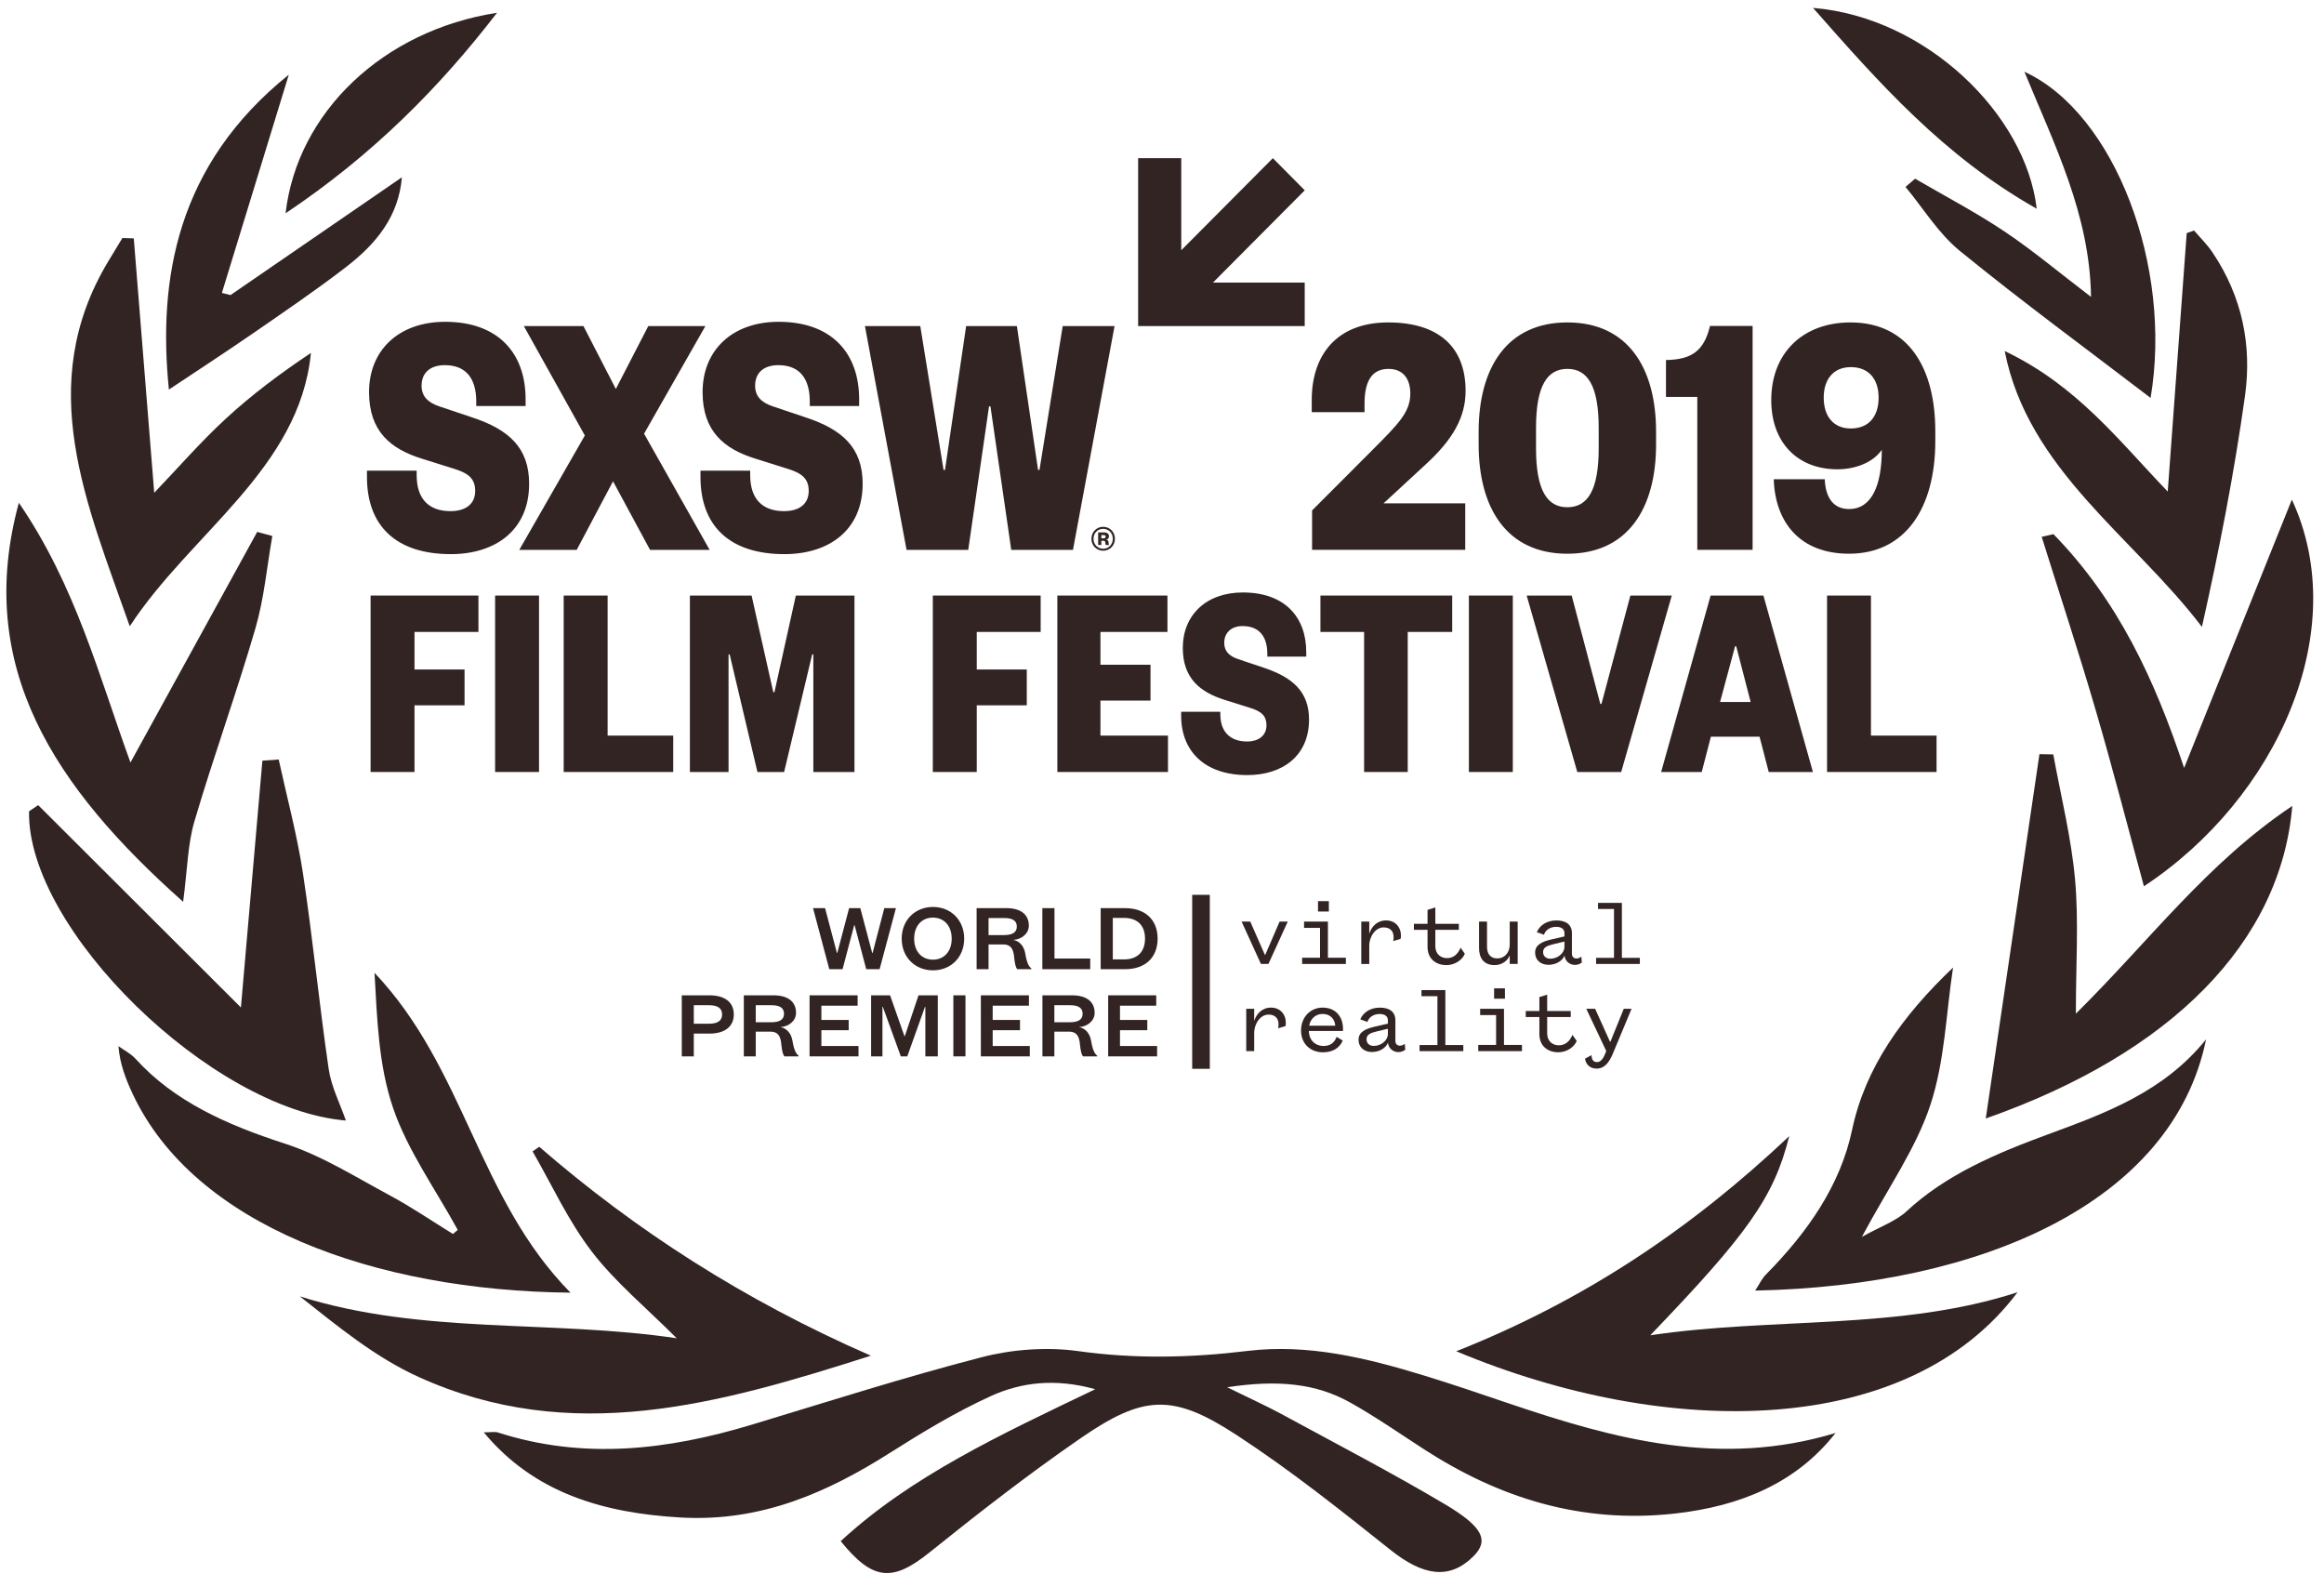 <?xml version="1.0" encoding="UTF-8"?> <svg xmlns="http://www.w3.org/2000/svg" xmlns:xlink="http://www.w3.org/1999/xlink" width="104px" height="71px" viewBox="0 0 104 71"><!-- Generator: Sketch 53.2 (72643) - https://sketchapp.com --><title>Group 4 Copy</title><desc>Created with Sketch.</desc><defs><polygon id="path-1" points="-1.00897068e-12 72.739 105.803 72.739 105.803 -1.20792265e-13 -1.00897068e-12 -1.20792265e-13"></polygon></defs><g id="Page-1" stroke="none" stroke-width="1" fill="none" fill-rule="evenodd"><g id="Atomic-Tree---Landing-View-Mobile" transform="translate(-136, -30)"><g id="Group-4-Copy" transform="translate(135, 29)"><polygon id="Fill-1" fill="#332424" points="57.427 44.132 56.562 42.237 56.95 42.237 57.604 43.725 57.621 43.725 58.262 42.237 58.628 42.237 57.763 44.132"></polygon><polygon id="Path" fill="#332424" points="59.981 41.786 60.467 41.786 60.467 41.322 59.981 41.322"></polygon><polygon id="Path" fill="#332424" points="59.271 44.133 59.271 43.854 60.072 43.854 60.072 42.518 59.357 42.518 59.357 42.237 60.425 42.237 60.425 43.854 61.229 43.854 61.229 44.133"></polygon><path d="M62.275,43.326 L62.275,44.133 L61.918,44.133 L61.918,42.237 L62.275,42.237 L62.275,42.784 C62.365,42.479 62.616,42.185 63.029,42.185 C63.458,42.185 63.692,42.51 63.692,42.844 C63.692,42.923 63.687,42.978 63.674,43.013 L63.343,43.109 C63.355,43.074 63.365,43.021 63.365,42.931 C63.365,42.679 63.222,42.497 62.916,42.497 C62.563,42.497 62.275,42.888 62.275,43.326" id="Fill-3" fill="#332424"></path><path d="M64.883,42.337 L64.883,41.713 L65.232,41.604 L65.232,42.337 L66.285,42.337 L66.285,42.606 L65.232,42.606 L65.232,43.339 C65.232,43.698 65.486,43.872 65.749,43.872 C66.028,43.872 66.23,43.716 66.363,43.404 L66.552,43.677 C66.445,43.946 66.114,44.184 65.731,44.184 C65.262,44.184 64.883,43.907 64.883,43.369 L64.883,42.606 L64.273,42.606 L64.273,42.337 L64.883,42.337 Z" id="Fill-5" fill="#332424"></path><path d="M68.561,42.237 L68.917,42.237 L68.917,44.132 L68.561,44.132 L68.561,43.746 C68.475,43.985 68.216,44.184 67.884,44.184 C67.389,44.184 67.188,43.855 67.188,43.417 L67.188,42.237 L67.545,42.237 L67.545,43.364 C67.545,43.685 67.699,43.885 68.009,43.885 C68.323,43.885 68.561,43.633 68.561,43.264 L68.561,42.237 Z" id="Fill-7" fill="#332424"></path><path d="M71.009,43.13 L70.518,43.248 C70.235,43.317 70.054,43.391 70.054,43.598 C70.054,43.767 70.165,43.898 70.381,43.898 C70.712,43.898 71.009,43.647 71.009,43.368 L71.009,43.13 Z M69.773,42.71 C69.902,42.411 70.208,42.185 70.652,42.185 C71.077,42.185 71.344,42.372 71.344,42.753 L71.344,43.677 C71.344,43.828 71.448,43.889 71.547,43.889 C71.625,43.889 71.711,43.855 71.767,43.802 L71.787,44.071 C71.685,44.146 71.586,44.175 71.479,44.175 C71.229,44.175 71.03,43.989 71.013,43.755 C70.919,43.993 70.639,44.171 70.295,44.171 C69.946,44.171 69.697,43.959 69.697,43.625 C69.697,43.282 69.993,43.134 70.432,43.034 L71.009,42.901 L71.009,42.74 C71.009,42.61 70.914,42.471 70.643,42.471 C70.346,42.471 70.153,42.636 70.093,42.826 L69.773,42.71 Z" id="Fill-9" fill="#332424"></path><polygon id="Fill-11" fill="#332424" points="72.426 44.132 72.426 43.859 73.227 43.859 73.227 41.673 72.512 41.673 72.512 41.4 73.58 41.4 73.58 43.859 74.384 43.859 74.384 44.132"></polygon><path d="M57.126,47.227 L57.126,48.034 L56.769,48.034 L56.769,46.139 L57.126,46.139 L57.126,46.685 C57.216,46.381 57.467,46.086 57.879,46.086 C58.309,46.086 58.541,46.412 58.541,46.746 C58.541,46.824 58.537,46.88 58.524,46.915 L58.193,47.011 C58.206,46.976 58.215,46.923 58.215,46.832 C58.215,46.581 58.073,46.398 57.767,46.398 C57.414,46.398 57.126,46.789 57.126,47.227" id="Fill-13" fill="#332424"></path><path d="M60.754,46.897 C60.736,46.62 60.547,46.369 60.19,46.369 C59.851,46.369 59.631,46.616 59.588,46.897 L60.754,46.897 Z M61.089,47.561 C60.943,47.895 60.642,48.086 60.202,48.086 C59.635,48.086 59.222,47.695 59.222,47.114 C59.222,46.516 59.635,46.086 60.19,46.086 C60.797,46.086 61.099,46.528 61.099,47.019 L61.099,47.131 L59.574,47.131 C59.574,47.544 59.867,47.803 60.216,47.803 C60.53,47.803 60.711,47.665 60.814,47.396 L61.089,47.561 Z" id="Fill-15" fill="#332424"></path><path d="M63.108,47.032 L62.617,47.149 C62.333,47.218 62.153,47.293 62.153,47.5 C62.153,47.669 62.264,47.8 62.48,47.8 C62.812,47.8 63.108,47.548 63.108,47.27 L63.108,47.032 Z M61.872,46.611 C62.001,46.313 62.307,46.087 62.751,46.087 C63.177,46.087 63.444,46.273 63.444,46.655 L63.444,47.578 C63.444,47.729 63.547,47.79 63.646,47.79 C63.724,47.79 63.81,47.756 63.865,47.704 L63.886,47.973 C63.783,48.047 63.685,48.077 63.577,48.077 C63.327,48.077 63.13,47.89 63.112,47.656 C63.018,47.894 62.738,48.073 62.393,48.073 C62.046,48.073 61.795,47.861 61.795,47.527 C61.795,47.183 62.093,47.036 62.531,46.936 L63.108,46.802 L63.108,46.641 C63.108,46.511 63.013,46.372 62.742,46.372 C62.445,46.372 62.252,46.537 62.192,46.728 L61.872,46.611 Z" id="Fill-17" fill="#332424"></path><polygon id="Fill-19" fill="#332424" points="64.526 48.034 64.526 47.761 65.326 47.761 65.326 45.575 64.612 45.575 64.612 45.302 65.68 45.302 65.68 47.761 66.484 47.761 66.484 48.034"></polygon><mask id="mask-2" fill="white"><use xlink:href="#path-1"></use></mask><g id="Clip-22"></g><path d="M67.861,45.687 L68.347,45.687 L68.347,45.224 L67.861,45.224 L67.861,45.687 Z M67.152,48.034 L67.152,47.756 L67.951,47.756 L67.951,46.42 L67.238,46.42 L67.238,46.139 L68.304,46.139 L68.304,47.756 L69.109,47.756 L69.109,48.034 L67.152,48.034 Z" id="Fill-21" fill="#332424" mask="url(#mask-2)"></path><path d="M69.888,46.239 L69.888,45.614 L70.237,45.506 L70.237,46.239 L71.291,46.239 L71.291,46.508 L70.237,46.508 L70.237,47.24 C70.237,47.6 70.491,47.773 70.754,47.773 C71.033,47.773 71.235,47.617 71.368,47.305 L71.559,47.578 C71.45,47.847 71.119,48.085 70.736,48.085 C70.267,48.085 69.888,47.808 69.888,47.27 L69.888,46.508 L69.278,46.508 L69.278,46.239 L69.888,46.239 Z" id="Fill-23" fill="#332424" mask="url(#mask-2)"></path><path d="M72.881,48.029 L71.986,46.138 L72.382,46.138 L73.049,47.613 L73.066,47.613 L73.665,46.138 L74.014,46.138 L73.17,48.159 C73.014,48.524 72.813,48.815 72.446,48.815 C72.145,48.815 71.965,48.619 71.93,48.371 L72.222,48.212 C72.222,48.402 72.3,48.524 72.46,48.524 C72.606,48.524 72.717,48.415 72.809,48.202 L72.881,48.029 Z" id="Fill-24" fill="#332424" mask="url(#mask-2)"></path><polygon id="Fill-25" fill="#332424" mask="url(#mask-2)" points="40.031 43.642 40.049 43.642 40.573 41.635 41.094 41.635 40.363 44.367 39.764 44.367 39.244 42.397 39.226 42.397 38.706 44.367 38.111 44.367 37.384 41.635 37.922 41.635 38.452 43.638 38.47 43.638 38.998 41.635 39.499 41.635"></polygon><path d="M42.749,42.059 C42.25,42.059 41.909,42.429 41.909,43 C41.909,43.574 42.25,43.941 42.749,43.941 C43.248,43.941 43.589,43.574 43.589,43 C43.589,42.429 43.248,42.059 42.749,42.059 M42.749,44.418 C41.961,44.418 41.351,43.843 41.351,43 C41.351,42.16 41.961,41.582 42.749,41.582 C43.541,41.582 44.148,42.16 44.148,43 C44.148,43.843 43.541,44.418 42.749,44.418" id="Fill-26" fill="#332424" mask="url(#mask-2)"></path><path d="M45.238,42.84 L45.93,42.84 C46.318,42.84 46.503,42.714 46.503,42.459 C46.503,42.211 46.332,42.078 45.944,42.078 L45.238,42.078 L45.238,42.84 Z M46.525,44.366 C46.451,44.297 46.408,44.089 46.383,43.828 C46.353,43.455 46.223,43.26 45.905,43.26 L45.238,43.26 L45.238,44.366 L44.704,44.366 L44.704,41.634 L46.022,41.634 C46.71,41.634 47.041,41.942 47.041,42.42 C47.041,42.771 46.723,43.035 46.344,43.056 C46.64,43.113 46.827,43.347 46.882,43.669 C46.955,44.101 47.041,44.245 47.157,44.337 L47.157,44.366 L46.525,44.366 Z" id="Fill-27" fill="#332424" mask="url(#mask-2)"></path><polygon id="Fill-28" fill="#332424" mask="url(#mask-2)" points="48.188 41.635 48.188 43.89 49.788 43.89 49.788 44.367 47.646 44.367 47.646 41.635"></polygon><path d="M51.301,43.929 C51.904,43.929 52.24,43.585 52.24,42.996 C52.24,42.415 51.904,42.073 51.301,42.073 L50.798,42.073 L50.798,43.929 L51.301,43.929 Z M50.256,41.635 L51.348,41.635 C52.24,41.635 52.804,42.147 52.804,43 C52.804,43.854 52.24,44.367 51.348,44.367 L50.256,44.367 L50.256,41.635 Z" id="Fill-29" fill="#332424" mask="url(#mask-2)"></path><path d="M32.729,46.807 C33.111,46.807 33.314,46.677 33.314,46.39 C33.314,46.109 33.111,45.979 32.729,45.979 L32.048,45.979 L32.048,46.807 L32.729,46.807 Z M32.048,47.249 L32.048,48.268 L31.51,48.268 L31.51,45.536 L32.75,45.536 C33.438,45.536 33.838,45.848 33.838,46.39 C33.838,46.932 33.438,47.249 32.75,47.249 L32.048,47.249 Z" id="Fill-30" fill="#332424" mask="url(#mask-2)"></path><path d="M34.82,46.741 L35.512,46.741 C35.9,46.741 36.085,46.616 36.085,46.36 C36.085,46.113 35.913,45.979 35.525,45.979 L34.82,45.979 L34.82,46.741 Z M36.106,48.268 C36.033,48.199 35.99,47.991 35.964,47.73 C35.935,47.357 35.805,47.162 35.487,47.162 L34.82,47.162 L34.82,48.268 L34.286,48.268 L34.286,45.536 L35.603,45.536 C36.292,45.536 36.623,45.844 36.623,46.321 C36.623,46.673 36.305,46.936 35.925,46.958 C36.223,47.015 36.408,47.25 36.463,47.57 C36.537,48.003 36.623,48.146 36.738,48.238 L36.738,48.268 L36.106,48.268 Z" id="Fill-31" fill="#332424" mask="url(#mask-2)"></path><polygon id="Fill-32" fill="#332424" mask="url(#mask-2)" points="39.418 48.268 37.228 48.268 37.228 45.536 39.379 45.536 39.379 46 37.757 46 37.757 46.638 38.979 46.638 38.979 47.097 37.757 47.097 37.757 47.804 39.418 47.804"></polygon><polygon id="Fill-33" fill="#332424" mask="url(#mask-2)" points="41.312 48.268 40.507 46.052 40.49 46.052 40.49 48.268 39.983 48.268 39.983 45.536 40.831 45.536 41.476 47.366 41.49 47.366 42.104 45.536 42.966 45.536 42.966 48.268 42.41 48.268 42.41 46.052 42.393 46.052 41.601 48.268"></polygon><polygon id="Fill-34" fill="#332424" mask="url(#mask-2)" points="43.663 48.268 44.205 48.268 44.205 45.536 43.663 45.536"></polygon><polygon id="Fill-35" fill="#332424" mask="url(#mask-2)" points="47.084 48.268 44.894 48.268 44.894 45.536 47.045 45.536 47.045 46 45.423 46 45.423 46.638 46.646 46.638 46.646 47.097 45.423 47.097 45.423 47.804 47.084 47.804"></polygon><path d="M48.183,46.741 L48.875,46.741 C49.263,46.741 49.448,46.616 49.448,46.36 C49.448,46.113 49.277,45.979 48.889,45.979 L48.183,45.979 L48.183,46.741 Z M49.47,48.268 C49.396,48.199 49.353,47.991 49.328,47.73 C49.298,47.357 49.168,47.162 48.85,47.162 L48.183,47.162 L48.183,48.268 L47.649,48.268 L47.649,45.536 L48.967,45.536 C49.655,45.536 49.986,45.844 49.986,46.321 C49.986,46.673 49.668,46.936 49.289,46.958 C49.585,47.015 49.772,47.25 49.827,47.57 C49.901,48.003 49.986,48.146 50.103,48.238 L50.103,48.268 L49.47,48.268 Z" id="Fill-36" fill="#332424" mask="url(#mask-2)"></path><polygon id="Fill-37" fill="#332424" mask="url(#mask-2)" points="52.781 48.268 50.591 48.268 50.591 45.536 52.742 45.536 52.742 46 51.12 46 51.12 46.638 52.342 46.638 52.342 47.097 51.12 47.097 51.12 47.804 52.781 47.804"></polygon><path d="M54.746,41.437 L54.746,48.427" id="Fill-38" fill="#332424" mask="url(#mask-2)"></path><polyline id="Fill-39" fill="#332424" mask="url(#mask-2)" points="54.351 41.04 55.14 41.04 55.14 48.825 54.351 48.825"></polyline><path d="M38.622,69.96 C41.772,67.048 45.794,65.184 50.012,63.162 C48.226,62.662 46.691,62.849 45.321,63.477 C43.764,64.191 42.298,65.075 40.873,65.979 C38.062,67.766 35.081,69.107 31.469,68.902 C27.999,68.704 24.904,67.809 22.649,65.091 C22.975,65.091 23.144,65.053 23.279,65.096 C27.123,66.332 30.891,65.88 34.639,64.749 C38.069,63.713 41.478,62.62 44.956,61.723 C46.306,61.375 47.863,61.262 49.247,61.456 C51.799,61.811 54.271,61.757 56.82,61.449 C59.547,61.116 62.194,61.772 64.764,62.56 C66.037,62.951 67.296,63.382 68.554,63.808 C73.261,65.402 78.003,66.682 83.143,65.118 C81.394,67.355 78.892,68.397 75.949,68.725 C71.722,69.195 68.044,68 64.709,65.838 C63.626,65.137 62.568,64.4 61.437,63.765 C59.892,62.895 58.173,62.731 55.915,63.073 C56.954,63.584 57.668,63.904 58.346,64.272 C60.793,65.601 63.272,66.892 65.655,68.304 C67.41,69.344 67.634,69.952 66.92,70.654 C65.86,71.693 64.694,71.522 63.223,70.35 C60.996,68.576 58.759,66.791 56.348,65.217 C53.485,63.347 52.183,63.406 49.351,65.359 C47.019,66.967 44.793,68.699 42.606,70.456 C40.952,71.785 40.072,71.753 38.622,69.96" id="Fill-40" fill="#332424" mask="url(#mask-2)"></path><path d="M81.068,51.838 C80.383,54.595 79.16,56.262 74.85,60.748 C80.334,59.93 86.031,60.537 91.287,58.821 C86.419,65.32 75.69,65.449 66.167,61.463 C71.893,59.196 76.679,55.984 81.068,51.838" id="Fill-41" fill="#332424" mask="url(#mask-2)"></path><path d="M25.131,52.313 C29.435,56.044 34.26,59.163 39.97,61.661 C33.132,63.85 26.553,65.698 19.75,62.621 C17.775,61.729 16.104,60.334 14.417,59.006 C19.901,60.734 25.648,60.042 31.283,60.881 C29.928,59.523 28.527,58.366 27.483,57.003 C26.418,55.613 25.701,54.022 24.833,52.52 C24.932,52.451 25.032,52.382 25.131,52.313" id="Fill-42" fill="#332424" mask="url(#mask-2)"></path><path d="M99.723,47.506 C98.242,54.76 89.742,58.545 79.545,58.748 C79.731,58.465 79.837,58.222 80.019,58.037 C81.896,56.135 83.356,54.043 83.883,51.551 C84.472,48.767 86.127,46.457 88.4,44.294 C88.085,46.357 88.035,48.486 87.377,50.465 C86.732,52.405 85.469,54.193 84.32,56.344 C85.149,55.882 85.85,55.637 86.317,55.202 C88.086,53.557 90.329,52.609 92.661,51.752 C95.24,50.803 97.831,49.855 99.723,47.506" id="Fill-43" fill="#332424" mask="url(#mask-2)"></path><path d="M21.484,56.033 C20.495,54.223 19.241,52.48 18.593,50.584 C17.936,48.661 17.877,46.586 17.76,44.53 C21.819,48.809 22.374,54.624 26.531,58.841 C17.745,58.754 9.692,55.821 6.937,49.947 C6.626,49.284 6.364,48.606 6.3,47.81 C6.555,47.995 6.858,48.148 7.058,48.368 C8.796,50.286 11.142,51.327 13.737,52.168 C15.407,52.71 16.904,53.663 18.44,54.486 C19.42,55.012 20.328,55.635 21.269,56.215 C21.34,56.155 21.412,56.094 21.484,56.033" id="Fill-44" fill="#332424" mask="url(#mask-2)"></path><path d="M93.896,46.356 C97.199,43.093 99.748,39.628 103.581,37.061 C103.069,43.149 98.19,48.124 89.864,51.047 C90.653,45.695 91.46,40.22 92.266,34.744 C92.473,34.749 92.679,34.753 92.886,34.757 C93.223,36.619 93.691,38.472 93.859,40.347 C94.028,42.229 93.896,44.131 93.896,46.356" id="Fill-45" fill="#332424" mask="url(#mask-2)"></path><path d="M2.708,37.026 C5.766,40.077 8.823,43.128 11.781,46.08 C12.095,42.475 12.419,38.756 12.742,35.037 C12.986,35.02 13.229,35.002 13.472,34.984 C13.841,36.682 14.299,38.369 14.558,40.08 C14.999,42.993 15.283,45.924 15.71,48.84 C15.824,49.621 16.213,50.373 16.478,51.139 C10.454,50.64 2.201,42.582 2.299,37.302 C2.436,37.21 2.573,37.118 2.708,37.026" id="Fill-46" fill="#332424" mask="url(#mask-2)"></path><path d="M92.893,24.901 C95.79,27.871 97.418,31.399 98.74,35.361 C100.422,31.173 101.992,27.264 103.562,23.356 C106.287,29.215 102.899,36.724 96.942,40.657 C96.237,38.072 95.556,35.418 94.785,32.783 C94.026,30.185 93.177,27.607 92.366,25.02 C92.542,24.981 92.718,24.94 92.893,24.901" id="Fill-47" fill="#332424" mask="url(#mask-2)"></path><path d="M9.195,41.352 C3.45,36.245 -0.162,30.847 1.844,23.497 C4.38,27.197 5.422,31.227 6.838,35.119 C8.746,31.646 10.628,28.223 12.51,24.799 C12.735,24.861 12.962,24.922 13.187,24.984 C12.942,26.368 12.821,27.781 12.426,29.131 C11.584,32.02 10.551,34.864 9.701,37.751 C9.394,38.793 9.389,39.901 9.195,41.352" id="Fill-48" fill="#332424" mask="url(#mask-2)"></path><path d="M98.007,22.995 C98.302,18.982 98.579,15.207 98.856,11.431 C98.966,11.392 99.076,11.353 99.186,11.315 C99.462,11.638 99.774,11.943 100.006,12.288 C101.347,14.278 101.777,16.467 101.466,18.704 C100.983,22.162 100.314,25.601 99.537,29.051 C96.483,25.033 91.745,22.019 90.712,16.707 C93.958,18.261 95.794,20.694 98.007,22.995" id="Fill-49" fill="#332424" mask="url(#mask-2)"></path><path d="M6.987,11.667 C7.29,15.432 7.592,19.197 7.902,23.05 C8.937,21.97 9.952,20.799 11.101,19.737 C12.262,18.665 13.555,17.699 14.914,16.792 C14.41,21.975 9.52,24.864 6.807,29.023 C4.888,23.55 2.507,18.252 5.842,12.698 C6.053,12.347 6.266,11.997 6.478,11.649 C6.648,11.654 6.818,11.661 6.987,11.667" id="Fill-50" fill="#332424" mask="url(#mask-2)"></path><path d="M8.558,18.431 C8.061,13.51 8.896,8.381 13.924,4.342 C12.925,7.597 11.928,10.851 10.93,14.106 C11.058,14.139 11.186,14.171 11.314,14.204 C13.871,12.446 16.429,10.69 18.985,8.933 C18.84,10.689 17.828,11.913 16.504,12.934 C15.15,13.98 13.717,14.952 12.296,15.933 C10.985,16.836 9.645,17.706 8.558,18.431" id="Fill-51" fill="#332424" mask="url(#mask-2)"></path><path d="M86.702,8.996 C88.04,9.777 89.426,10.503 90.7,11.356 C91.979,12.212 93.145,13.195 94.574,14.284 C94.522,10.593 92.93,7.467 91.593,4.21 C95.639,6.067 98.236,12.927 97.24,18.805 C94.428,16.654 91.505,14.509 88.719,12.24 C87.734,11.437 87.079,10.332 86.272,9.364 C86.416,9.241 86.558,9.119 86.702,8.996" id="Fill-52" fill="#332424" mask="url(#mask-2)"></path><path d="M82.133,1.353 C87.208,1.769 91.658,6.131 92.144,10.34 C87.974,7.983 85.101,4.722 82.133,1.353" id="Fill-53" fill="#332424" mask="url(#mask-2)"></path><path d="M13.78,10.543 C14.302,6.02 18.151,2.359 23.242,1.572 C20.67,4.912 17.684,7.932 13.78,10.543" id="Fill-54" fill="#332424" mask="url(#mask-2)"></path><path d="M62.915,23.522 L66.57,23.522 L66.57,25.602 L59.716,25.602 L59.716,23.84 L62.442,21.109 C63.529,20.014 64.112,19.459 64.112,18.618 C64.112,17.919 63.765,17.507 63.135,17.507 C62.442,17.507 62.064,17.982 62.064,19.061 L62.064,19.442 L59.701,19.442 L59.701,18.887 C59.701,16.887 60.819,15.427 63.12,15.427 C65.357,15.427 66.586,16.506 66.586,18.491 C66.586,19.666 66.018,20.665 64.805,21.776 L62.915,23.522 Z" id="Fill-55" fill="#332424" mask="url(#mask-2)"></path><path d="M69.738,21.062 C69.738,22.95 70.242,23.697 71.14,23.697 C72.038,23.697 72.542,22.95 72.542,21.062 L72.542,20.141 C72.542,18.253 72.038,17.506 71.14,17.506 C70.242,17.506 69.738,18.253 69.738,20.141 L69.738,21.062 Z M75.11,20.887 C75.11,23.76 73.834,25.777 71.14,25.777 C68.446,25.777 67.17,23.76 67.17,20.887 L67.17,20.316 C67.17,17.443 68.446,15.427 71.14,15.427 C73.834,15.427 75.11,17.443 75.11,20.316 L75.11,20.887 Z" id="Fill-56" fill="#332424" mask="url(#mask-2)"></path><path d="M75.553,17.109 C76.687,17.093 77.255,16.712 77.523,15.586 L79.43,15.586 L79.43,25.602 L76.955,25.602 L76.955,18.76 L75.553,18.76 L75.553,17.109 Z" id="Fill-57" fill="#332424" mask="url(#mask-2)"></path><path d="M83.825,17.427 C83.052,17.427 82.612,17.966 82.612,18.792 C82.612,19.633 83.052,20.172 83.825,20.172 C84.629,20.172 85.069,19.633 85.069,18.792 C85.069,17.966 84.629,17.427 83.825,17.427 M87.606,20.3 L87.606,20.728 C87.606,23.777 86.235,25.776 83.746,25.776 C81.54,25.776 80.437,24.363 80.376,22.444 L82.659,22.444 C82.69,23.237 83.022,23.777 83.746,23.777 C84.77,23.777 85.211,22.696 85.211,21.126 C84.834,21.681 84.045,21.999 83.227,21.999 C81.43,21.999 80.264,20.792 80.264,18.903 C80.264,16.791 81.683,15.427 83.809,15.427 C86.424,15.427 87.606,17.49 87.606,20.3" id="Fill-58" fill="#332424" mask="url(#mask-2)"></path><polygon id="Fill-59" fill="#332424" mask="url(#mask-2)" points="17.584 35.544 17.584 27.648 22.41 27.648 22.41 29.277 19.549 29.277 19.549 30.957 21.789 30.957 21.789 32.56 19.549 32.56 19.549 35.544"></polygon><polygon id="Fill-60" fill="#332424" mask="url(#mask-2)" points="23.156 35.544 25.122 35.544 25.122 27.648 23.156 27.648"></polygon><polygon id="Fill-61" fill="#332424" mask="url(#mask-2)" points="28.191 27.648 28.191 33.915 31.127 33.915 31.127 35.544 26.225 35.544 26.225 27.648"></polygon><polygon id="Fill-62" fill="#332424" mask="url(#mask-2)" points="34.896 35.544 33.652 30.28 33.603 30.28 33.603 35.544 31.873 35.544 31.873 27.648 34.634 27.648 35.605 31.972 35.656 31.972 36.614 27.648 39.238 27.648 39.238 35.544 37.397 35.544 37.397 30.28 37.346 30.28 36.09 35.544"></polygon><polygon id="Fill-63" fill="#332424" mask="url(#mask-2)" points="42.744 35.544 42.744 27.648 47.57 27.648 47.57 29.277 44.71 29.277 44.71 30.957 46.949 30.957 46.949 32.56 44.71 32.56 44.71 35.544"></polygon><polygon id="Fill-64" fill="#332424" mask="url(#mask-2)" points="53.268 35.544 48.317 35.544 48.317 27.648 53.244 27.648 53.244 29.277 50.245 29.277 50.245 30.744 52.485 30.744 52.485 32.348 50.245 32.348 50.245 33.915 53.268 33.915"></polygon><path d="M56.618,27.51 C58.485,27.51 59.455,28.601 59.455,30.18 L59.455,30.38 L57.713,30.38 L57.713,30.254 C57.713,29.502 57.365,29.014 56.606,29.014 C56.097,29.014 55.785,29.315 55.785,29.766 C55.785,30.13 55.997,30.355 56.406,30.492 L57.564,30.881 C58.832,31.307 59.58,31.934 59.58,33.2 C59.58,34.817 58.398,35.682 56.817,35.682 C54.927,35.682 53.857,34.629 53.857,33.025 L53.857,32.848 L55.611,32.848 L55.611,32.962 C55.611,33.713 56.021,34.178 56.805,34.178 C57.34,34.178 57.676,33.901 57.676,33.451 C57.676,33.038 57.452,32.836 56.979,32.686 L55.785,32.31 C54.728,31.972 53.931,31.371 53.931,29.992 C53.931,28.525 54.976,27.51 56.618,27.51" id="Fill-65" fill="#332424" mask="url(#mask-2)"></path><polygon id="Fill-66" fill="#332424" mask="url(#mask-2)" points="62.044 35.544 62.044 29.277 60.09 29.277 60.09 27.648 65.987 27.648 65.987 29.277 63.997 29.277 63.997 35.544"></polygon><polygon id="Fill-67" fill="#332424" mask="url(#mask-2)" points="66.733 35.544 68.699 35.544 68.699 27.648 66.733 27.648"></polygon><polygon id="Fill-68" fill="#332424" mask="url(#mask-2)" points="71.584 35.544 69.319 27.648 71.334 27.648 72.615 32.498 72.666 32.498 73.96 27.648 75.813 27.648 73.549 35.544"></polygon><path d="M77.974,32.41 L79.342,32.41 L78.696,29.916 L78.646,29.916 L77.974,32.41 Z M79.914,27.648 L82.129,35.544 L80.152,35.544 L79.741,33.965 L77.563,33.965 L77.153,35.544 L75.336,35.544 L77.551,27.648 L79.914,27.648 Z" id="Fill-69" fill="#332424" mask="url(#mask-2)"></path><polygon id="Fill-70" fill="#332424" mask="url(#mask-2)" points="84.726 27.648 84.726 33.915 87.662 33.915 87.662 35.544 82.761 35.544 82.761 27.648"></polygon><polygon id="Fill-71" fill="#332424" mask="url(#mask-2)" points="59.387 15.59 59.387 13.645 55.28 13.645 59.388 9.516 57.961 8.077 53.862 12.197 53.862 8.077 51.932 8.077 51.932 15.59"></polygon><path d="M20.924,15.399 C23.29,15.399 24.521,16.799 24.521,18.864 L24.521,19.167 L22.312,19.167 L22.312,18.96 C22.312,17.958 21.871,17.339 20.907,17.339 C20.261,17.339 19.866,17.672 19.866,18.26 C19.866,18.722 20.135,19.007 20.655,19.182 L22.123,19.675 C23.763,20.216 24.679,21.026 24.679,22.648 C24.679,24.714 23.179,25.795 21.176,25.795 C18.715,25.795 17.422,24.523 17.422,22.345 L17.422,22.06 L19.646,22.06 L19.646,22.265 C19.646,23.3 20.167,23.871 21.16,23.871 C21.839,23.871 22.265,23.554 22.265,22.966 C22.265,22.441 21.981,22.187 21.381,21.996 L19.866,21.519 C18.494,21.091 17.515,20.311 17.515,18.546 C17.515,16.671 18.841,15.399 20.924,15.399" id="Fill-72" fill="#332424" mask="url(#mask-2)"></path><polygon id="Fill-73" fill="#332424" mask="url(#mask-2)" points="29.822 20.406 32.757 25.604 30.09 25.604 28.433 22.537 26.808 25.604 24.238 25.604 27.172 20.486 24.442 15.59 27.109 15.59 28.559 18.404 30.011 15.59 32.567 15.59"></polygon><path d="M35.849,15.399 C38.216,15.399 39.447,16.799 39.447,18.864 L39.447,19.167 L37.238,19.167 L37.238,18.96 C37.238,17.958 36.795,17.339 35.833,17.339 C35.187,17.339 34.792,17.672 34.792,18.26 C34.792,18.722 35.061,19.007 35.581,19.182 L37.049,19.675 C38.69,20.216 39.604,21.026 39.604,22.648 C39.604,24.714 38.105,25.795 36.102,25.795 C33.641,25.795 32.347,24.523 32.347,22.345 L32.347,22.06 L34.572,22.06 L34.572,22.265 C34.572,23.3 35.093,23.871 36.086,23.871 C36.765,23.871 37.19,23.554 37.19,22.966 C37.19,22.441 36.907,22.187 36.307,21.996 L34.792,21.519 C33.42,21.091 32.441,20.311 32.441,18.546 C32.441,16.671 33.767,15.399 35.849,15.399" id="Fill-74" fill="#332424" mask="url(#mask-2)"></path><polygon id="Fill-75" fill="#332424" mask="url(#mask-2)" points="46.506 15.59 47.454 22.028 47.517 22.028 48.557 15.59 50.877 15.59 49.016 25.605 46.254 25.605 45.323 19.182 45.26 19.182 44.329 25.605 41.569 25.605 39.706 15.59 42.183 15.59 43.225 22.028 43.288 22.028 44.235 15.59"></polygon><path d="M50.378,25.088 C50.445,25.088 50.48,25.067 50.48,25.015 C50.48,24.965 50.445,24.942 50.378,24.942 L50.285,24.942 L50.285,25.088 L50.378,25.088 Z M50.488,25.386 C50.473,25.371 50.468,25.344 50.462,25.284 C50.46,25.219 50.433,25.198 50.375,25.198 L50.285,25.198 L50.285,25.386 L50.143,25.386 L50.143,24.824 L50.413,24.824 C50.555,24.824 50.627,24.892 50.627,25 C50.627,25.082 50.575,25.135 50.505,25.146 C50.567,25.158 50.602,25.19 50.607,25.257 C50.613,25.339 50.615,25.366 50.637,25.386 L50.488,25.386 Z M50.366,24.663 C50.128,24.663 49.936,24.848 49.936,25.108 C49.936,25.366 50.128,25.553 50.366,25.553 C50.607,25.553 50.799,25.366 50.799,25.108 C50.799,24.848 50.607,24.663 50.366,24.663 L50.366,24.663 Z M50.366,25.643 C50.079,25.643 49.841,25.417 49.841,25.108 C49.841,24.798 50.079,24.572 50.366,24.572 C50.657,24.572 50.894,24.798 50.894,25.108 C50.894,25.417 50.657,25.643 50.366,25.643 L50.366,25.643 Z" id="Fill-76" fill="#332424" mask="url(#mask-2)"></path></g></g></g></svg> 